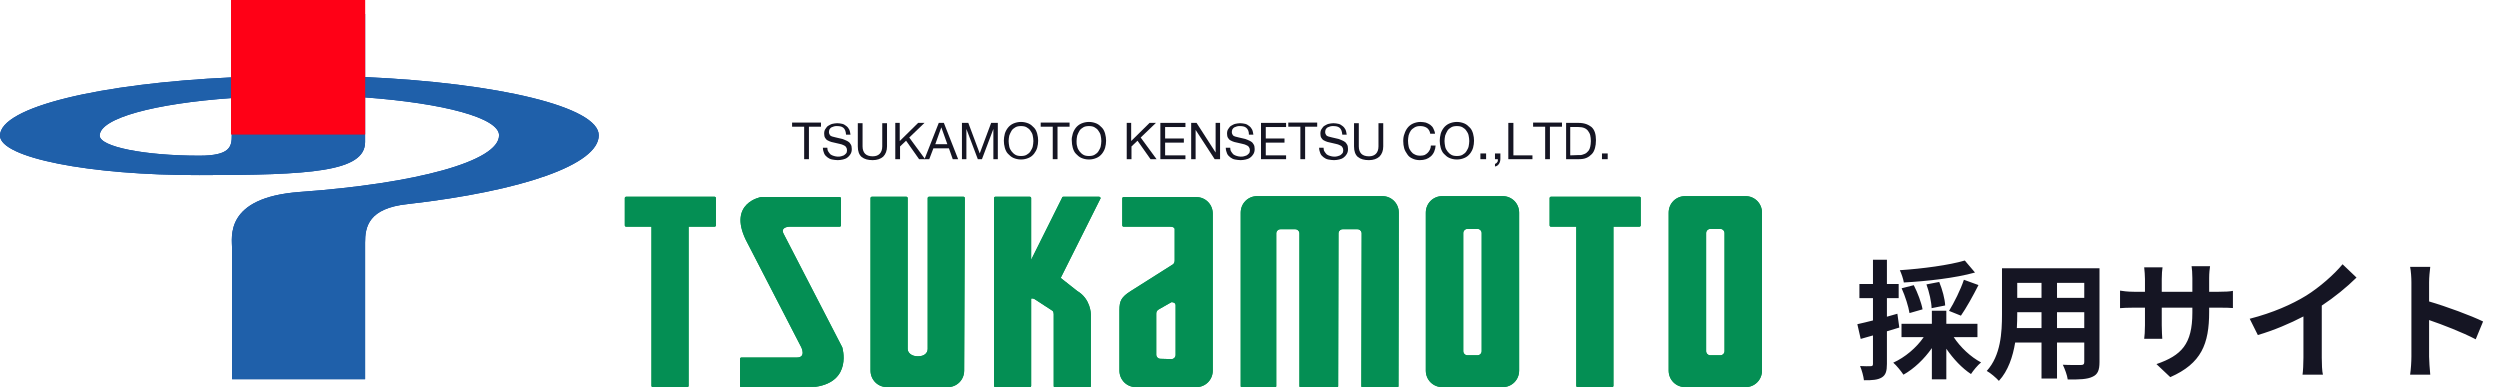 <svg width="271" height="42" viewBox="0 0 271 42" fill="none" xmlns="http://www.w3.org/2000/svg">
<g clip-path="url(#clip0_405_5257)">
<path d="M119.143 21.328H115.254C115.185 21.328 115.117 21.397 115.117 21.466L111.778 28.161V21.466C111.778 21.397 111.71 21.328 111.641 21.328H107.89C107.821 21.328 107.752 21.397 107.752 21.466V41.827C107.752 41.896 107.821 41.965 107.89 41.965H111.641C111.71 41.965 111.778 41.896 111.778 41.827V32.371C111.847 32.337 111.951 32.337 112.123 32.406L114.084 33.683C114.084 33.683 114.222 33.752 114.222 34.062V41.862C114.222 41.931 114.291 42 114.36 42H118.111C118.18 42 118.248 41.931 118.248 41.862V34.062C118.248 34.062 118.248 32.406 116.769 31.543L114.979 30.128L119.315 21.466C119.281 21.397 119.212 21.328 119.143 21.328Z" fill="#009944"/>
<path d="M119.143 21.328H115.254C115.185 21.328 115.117 21.397 115.117 21.466L111.778 28.161V21.466C111.778 21.397 111.71 21.328 111.641 21.328H107.89C107.821 21.328 107.752 21.397 107.752 21.466V41.827C107.752 41.896 107.821 41.965 107.89 41.965H111.641C111.71 41.965 111.778 41.896 111.778 41.827V32.371C111.847 32.337 111.951 32.337 112.123 32.406L114.084 33.683C114.084 33.683 114.222 33.752 114.222 34.062V41.862C114.222 41.931 114.291 42 114.36 42H118.111C118.18 42 118.248 41.931 118.248 41.862V34.062C118.248 34.062 118.248 32.406 116.769 31.543L114.979 30.128L119.315 21.466C119.281 21.397 119.212 21.328 119.143 21.328Z" fill="#048F54"/>
<path d="M77.468 21.328H67.866C67.797 21.328 67.728 21.397 67.728 21.466V24.434C67.728 24.503 67.797 24.572 67.866 24.572H70.619V41.827C70.619 41.896 70.688 41.965 70.757 41.965H74.508C74.577 41.965 74.646 41.896 74.646 41.827V24.572H77.468C77.537 24.572 77.606 24.503 77.606 24.434V21.466C77.606 21.397 77.537 21.328 77.468 21.328Z" fill="#009944"/>
<path d="M77.468 21.328H67.866C67.797 21.328 67.728 21.397 67.728 21.466V24.434C67.728 24.503 67.797 24.572 67.866 24.572H70.619V41.827C70.619 41.896 70.688 41.965 70.757 41.965H74.508C74.577 41.965 74.646 41.896 74.646 41.827V24.572H77.468C77.537 24.572 77.606 24.503 77.606 24.434V21.466C77.606 21.397 77.537 21.328 77.468 21.328Z" fill="#048F54"/>
<path d="M177.718 21.328H168.116C168.047 21.328 167.979 21.397 167.979 21.466V24.434C167.979 24.503 168.047 24.572 168.116 24.572H170.869V41.827C170.869 41.896 170.938 41.965 171.007 41.965H174.758C174.827 41.965 174.896 41.896 174.896 41.827V24.572H177.718C177.787 24.572 177.855 24.503 177.855 24.434V21.466C177.855 21.397 177.821 21.328 177.718 21.328Z" fill="#009944"/>
<path d="M177.718 21.328H168.116C168.047 21.328 167.979 21.397 167.979 21.466V24.434C167.979 24.503 168.047 24.572 168.116 24.572H170.869V41.827C170.869 41.896 170.938 41.965 171.007 41.965H174.758C174.827 41.965 174.896 41.896 174.896 41.827V24.572H177.718C177.787 24.572 177.855 24.503 177.855 24.434V21.466C177.855 21.397 177.821 21.328 177.718 21.328Z" fill="#048F54"/>
<path d="M80.358 42C80.29 42 80.221 41.931 80.221 41.862V38.894C80.221 38.825 80.29 38.756 80.358 38.756H86.381C87.413 38.756 86.863 37.651 86.863 37.651L80.84 25.987C78.913 21.983 82.492 21.362 82.492 21.362H91.027C91.096 21.362 91.165 21.431 91.165 21.5V24.434C91.165 24.503 91.096 24.572 91.027 24.572H85.589C85.589 24.572 84.557 24.572 84.936 25.331L91.302 37.651C91.302 37.651 92.438 41.344 88.411 41.931L80.358 42Z" fill="#009944"/>
<path d="M80.358 42C80.29 42 80.221 41.931 80.221 41.862V38.894C80.221 38.825 80.29 38.756 80.358 38.756H86.381C87.413 38.756 86.863 37.651 86.863 37.651L80.84 25.987C78.913 21.983 82.492 21.362 82.492 21.362H91.027C91.096 21.362 91.165 21.431 91.165 21.5V24.434C91.165 24.503 91.096 24.572 91.027 24.572H85.589C85.589 24.572 84.557 24.572 84.936 25.331L91.302 37.651C91.302 37.651 92.438 41.344 88.411 41.931L80.358 42Z" fill="#048F54"/>
<path d="M156.346 41.965C155.348 41.965 154.557 41.172 154.557 40.171V23.053C154.557 22.052 155.348 21.259 156.346 21.259H162.885C163.883 21.259 164.674 22.052 164.674 23.053V40.171C164.674 41.172 163.883 41.965 162.885 41.965H156.346ZM160.166 38.514C160.407 38.514 160.614 38.307 160.614 38.066V25.262C160.614 25.02 160.407 24.813 160.166 24.813H159.065C158.824 24.813 158.618 25.02 158.618 25.262V38.066C158.618 38.307 158.824 38.514 159.065 38.514H160.166Z" fill="#009944"/>
<path d="M156.346 41.965C155.348 41.965 154.557 41.172 154.557 40.171V23.053C154.557 22.052 155.348 21.259 156.346 21.259H162.885C163.883 21.259 164.674 22.052 164.674 23.053V40.171C164.674 41.172 163.883 41.965 162.885 41.965H156.346ZM160.166 38.514C160.407 38.514 160.614 38.307 160.614 38.066V25.262C160.614 25.02 160.407 24.813 160.166 24.813H159.065C158.824 24.813 158.618 25.02 158.618 25.262V38.066C158.618 38.307 158.824 38.514 159.065 38.514H160.166Z" fill="#048F54"/>
<path d="M182.672 41.965C181.674 41.965 180.883 41.172 180.883 40.171V23.053C180.883 22.052 181.674 21.259 182.672 21.259H189.211C190.209 21.259 191.001 22.052 191.001 23.053V40.171C191.001 41.172 190.209 41.965 189.211 41.965H182.672ZM186.492 38.514C186.733 38.514 186.94 38.307 186.94 38.066V25.262C186.94 25.02 186.733 24.813 186.492 24.813H185.391C185.15 24.813 184.944 25.02 184.944 25.262V38.066C184.944 38.307 185.15 38.514 185.391 38.514H186.492Z" fill="#009944"/>
<path d="M182.672 41.965C181.674 41.965 180.883 41.172 180.883 40.171V23.053C180.883 22.052 181.674 21.259 182.672 21.259H189.211C190.209 21.259 191.001 22.052 191.001 23.053V40.171C191.001 41.172 190.209 41.965 189.211 41.965H182.672ZM186.492 38.514C186.733 38.514 186.94 38.307 186.94 38.066V25.262C186.94 25.02 186.733 24.813 186.492 24.813H185.391C185.15 24.813 184.944 25.02 184.944 25.262V38.066C184.944 38.307 185.15 38.514 185.391 38.514H186.492Z" fill="#048F54"/>
<path d="M126.921 24.572H121.793C121.724 24.572 121.655 24.503 121.655 24.434V21.5C121.655 21.431 121.724 21.362 121.793 21.362H122.653H123.135H129.674C130.672 21.362 131.464 22.156 131.464 23.157V40.171C131.464 41.172 130.672 41.965 129.674 41.965H123.135C122.137 41.965 121.346 41.172 121.346 40.171V33.614C121.346 32.613 121.552 32.199 122.585 31.543L127.058 28.713C127.058 28.713 127.334 28.61 127.334 28.23V24.848C127.334 24.848 127.368 24.572 126.818 24.572H126.921ZM126.99 38.928C127.231 38.928 127.437 38.721 127.437 38.48V33.096C127.437 32.855 127.231 32.751 126.99 32.751L125.716 33.476C125.441 33.614 125.338 33.752 125.338 33.993V38.445C125.338 38.687 125.544 38.894 125.785 38.894L126.99 38.928Z" fill="#009944"/>
<path d="M126.921 24.572H121.793C121.724 24.572 121.655 24.503 121.655 24.434V21.5C121.655 21.431 121.724 21.362 121.793 21.362H122.653H123.135H129.674C130.672 21.362 131.464 22.156 131.464 23.157V40.171C131.464 41.172 130.672 41.965 129.674 41.965H123.135C122.137 41.965 121.346 41.172 121.346 40.171V33.614C121.346 32.613 121.552 32.199 122.585 31.543L127.058 28.713C127.058 28.713 127.334 28.61 127.334 28.23V24.848C127.334 24.848 127.368 24.572 126.818 24.572H126.921ZM126.99 38.928C127.231 38.928 127.437 38.721 127.437 38.48V33.096C127.437 32.855 127.231 32.751 126.99 32.751L125.716 33.476C125.441 33.614 125.338 33.752 125.338 33.993V38.445C125.338 38.687 125.544 38.894 125.785 38.894L126.99 38.928Z" fill="#048F54"/>
<path d="M104.586 21.466C104.586 21.397 104.517 21.328 104.449 21.328H100.697C100.629 21.328 100.56 21.397 100.56 21.466V37.824C100.56 38.273 100.181 38.618 99.562 38.618H99.424C98.908 38.618 98.392 38.307 98.392 37.824V21.466C98.392 21.397 98.323 21.328 98.254 21.328H94.503C94.434 21.328 94.365 21.397 94.365 21.466V40.171C94.365 41.172 95.157 41.965 96.155 41.965H102.728C103.726 41.965 104.517 41.172 104.517 40.171L104.586 21.466Z" fill="#009944"/>
<path d="M104.586 21.466C104.586 21.397 104.517 21.328 104.449 21.328H100.697C100.629 21.328 100.56 21.397 100.56 21.466V37.824C100.56 38.273 100.181 38.618 99.562 38.618H99.424C98.908 38.618 98.392 38.307 98.392 37.824V21.466C98.392 21.397 98.323 21.328 98.254 21.328H94.503C94.434 21.328 94.365 21.397 94.365 21.466V40.171C94.365 41.172 95.157 41.965 96.155 41.965H102.728C103.726 41.965 104.517 41.172 104.517 40.171L104.586 21.466Z" fill="#048F54"/>
<path d="M134.492 23.157V41.862C134.492 41.931 134.561 42 134.63 42H138.209C138.278 42 138.347 41.931 138.347 41.862V25.297C138.347 25.055 138.553 24.848 138.794 24.848H140.411C140.652 24.848 140.859 25.055 140.859 25.297V41.862C140.859 41.931 140.928 42 140.997 42H144.92C144.989 42 145.057 41.931 145.057 41.862L145.092 25.297C145.092 25.055 145.298 24.848 145.539 24.848H147.157C147.398 24.848 147.604 25.055 147.604 25.297L147.57 41.862C147.57 41.931 147.639 42 147.707 42H151.458C151.527 42 151.596 41.931 151.596 41.862L151.631 23.053C151.631 22.052 150.839 21.259 149.841 21.259H136.282C135.284 21.259 134.492 22.052 134.492 23.053V38.445" fill="#009944"/>
<path d="M134.492 23.157V41.862C134.492 41.931 134.561 42 134.63 42H138.209C138.278 42 138.347 41.931 138.347 41.862V25.297C138.347 25.055 138.553 24.848 138.794 24.848H140.411C140.652 24.848 140.859 25.055 140.859 25.297V41.862C140.859 41.931 140.928 42 140.997 42H144.92C144.989 42 145.057 41.931 145.057 41.862L145.092 25.297C145.092 25.055 145.298 24.848 145.539 24.848H147.157C147.398 24.848 147.604 25.055 147.604 25.297L147.57 41.862C147.57 41.931 147.639 42 147.707 42H151.458C151.527 42 151.596 41.931 151.596 41.862L151.631 23.053C151.631 22.052 150.839 21.259 149.841 21.259H136.282C135.284 21.259 134.492 22.052 134.492 23.053V38.445" fill="#048F54"/>
<path d="M44.188 22.122C39.921 22.57 39.577 24.606 39.577 26.297V41.103H25.157V26.953C25.157 25.745 24.262 21.431 32.453 20.81C45.048 19.913 54.099 17.497 54.099 14.667C54.099 12.769 48.042 11.181 39.577 10.56V15.392C39.577 18.636 33.589 18.981 21.647 18.981C9.67 19.016 0 17.083 0 14.702C0 11.63 10.737 9.042 25.157 8.386V1.518H39.577V8.352C54.065 9.007 64.906 11.596 64.906 14.667C64.906 17.842 56.612 20.707 44.188 22.122ZM10.806 14.702C10.806 15.91 15.659 16.876 21.612 16.876C24.985 16.876 25.122 15.875 25.122 14.667V10.629C16.794 11.216 10.806 12.804 10.806 14.702Z" fill="#004098"/>
<path d="M44.188 22.122C39.921 22.57 39.577 24.606 39.577 26.297V41.103H25.157V26.953C25.157 25.745 24.262 21.431 32.453 20.81C45.048 19.913 54.099 17.497 54.099 14.667C54.099 12.769 48.042 11.181 39.577 10.56V15.392C39.577 18.636 33.589 18.981 21.647 18.981C9.67 19.016 0 17.083 0 14.702C0 11.63 10.737 9.042 25.157 8.386V1.518H39.577V8.352C54.065 9.007 64.906 11.596 64.906 14.667C64.906 17.842 56.612 20.707 44.188 22.122ZM10.806 14.702C10.806 15.91 15.659 16.876 21.612 16.876C24.985 16.876 25.122 15.875 25.122 14.667V10.629C16.794 11.216 10.806 12.804 10.806 14.702Z" fill="#1F60AA"/>
<path d="M39.576 0H25.053V14.564H39.576V0Z" fill="#E60012"/>
<path d="M39.576 0H25.053V14.564H39.576V0Z" fill="#FF0016"/>
<path d="M85.863 13.735V13.287H88.995V13.735H87.687V17.256H87.171V13.735H85.863Z" fill="#151523"/>
<path d="M91.404 13.839C91.232 13.701 90.991 13.666 90.715 13.666C90.612 13.666 90.509 13.666 90.406 13.701C90.302 13.736 90.199 13.77 90.13 13.805C90.061 13.839 89.993 13.908 89.924 14.011C89.889 14.081 89.855 14.219 89.855 14.322C89.855 14.426 89.889 14.529 89.958 14.633C90.027 14.736 90.13 14.771 90.234 14.805C90.371 14.84 90.475 14.874 90.647 14.909C90.819 14.943 90.956 14.978 91.094 15.012C91.266 15.047 91.404 15.081 91.541 15.15C91.679 15.219 91.817 15.254 91.954 15.357C92.092 15.427 92.161 15.565 92.23 15.668C92.299 15.772 92.333 15.944 92.333 16.151C92.333 16.358 92.299 16.531 92.195 16.703C92.092 16.876 91.989 16.98 91.851 17.083C91.713 17.187 91.541 17.256 91.369 17.29C91.197 17.325 91.025 17.359 90.819 17.359C90.612 17.359 90.406 17.325 90.199 17.29C89.993 17.256 89.821 17.152 89.683 17.049C89.545 16.945 89.408 16.807 89.339 16.634C89.27 16.462 89.201 16.255 89.201 16.013H89.683C89.683 16.186 89.717 16.324 89.786 16.427C89.855 16.531 89.924 16.634 90.027 16.738C90.13 16.807 90.268 16.876 90.406 16.91C90.543 16.945 90.681 16.98 90.819 16.98C90.922 16.98 91.059 16.98 91.163 16.945C91.266 16.91 91.404 16.876 91.472 16.841C91.541 16.807 91.645 16.703 91.713 16.634C91.782 16.565 91.817 16.427 91.817 16.289C91.817 16.151 91.782 16.048 91.713 15.944C91.645 15.841 91.541 15.772 91.438 15.737C91.3 15.668 91.197 15.634 91.025 15.599C90.888 15.565 90.715 15.53 90.578 15.495C90.406 15.461 90.268 15.427 90.13 15.392C89.993 15.357 89.855 15.289 89.717 15.219C89.58 15.15 89.511 15.047 89.442 14.943C89.373 14.84 89.339 14.667 89.339 14.495C89.339 14.288 89.373 14.115 89.477 13.977C89.58 13.839 89.649 13.701 89.786 13.632C89.924 13.563 90.061 13.459 90.234 13.425C90.406 13.39 90.578 13.356 90.75 13.356C90.956 13.356 91.128 13.39 91.3 13.425C91.472 13.459 91.61 13.563 91.748 13.666C91.885 13.77 91.989 13.908 92.058 14.046C92.126 14.184 92.161 14.391 92.195 14.598H91.713C91.679 14.184 91.576 13.977 91.404 13.839Z" fill="#151523"/>
<path d="M95.74 16.98C95.464 17.221 95.086 17.359 94.604 17.359C94.088 17.359 93.709 17.256 93.399 17.014C93.124 16.772 92.986 16.393 92.986 15.875V13.356H93.502V15.875C93.502 16.22 93.606 16.496 93.778 16.669C93.95 16.841 94.225 16.945 94.604 16.945C94.948 16.945 95.189 16.841 95.361 16.669C95.533 16.496 95.636 16.22 95.636 15.875V13.356H96.152V15.875C96.152 16.324 96.015 16.703 95.74 16.98Z" fill="#151523"/>
<path d="M97.531 13.321V15.288L99.527 13.321H100.215L98.563 14.909L100.284 17.256H99.63L98.219 15.254L97.565 15.875V17.256H97.049V13.321H97.531Z" fill="#151523"/>
<path d="M102.314 13.321L103.863 17.256H103.278L102.865 16.082H101.178L100.731 17.256H100.215L101.763 13.321H102.314ZM102.693 15.633L102.039 13.804L101.385 15.633H102.693Z" fill="#151523"/>
<path d="M104.964 13.321L106.203 16.634L107.442 13.321H108.164V17.256H107.682V13.977L106.443 17.256H105.996L104.757 13.977V17.256H104.275V13.321H104.964Z" fill="#151523"/>
<path d="M108.922 14.495C108.99 14.253 109.128 14.011 109.266 13.839C109.403 13.666 109.61 13.494 109.851 13.39C110.092 13.287 110.367 13.218 110.677 13.218C110.986 13.218 111.262 13.287 111.503 13.39C111.744 13.494 111.916 13.666 112.088 13.839C112.26 14.011 112.363 14.253 112.432 14.495C112.501 14.736 112.535 15.012 112.535 15.254C112.535 15.495 112.501 15.772 112.432 16.013C112.363 16.255 112.225 16.496 112.088 16.669C111.916 16.876 111.744 17.014 111.503 17.117C111.262 17.221 110.986 17.29 110.677 17.29C110.367 17.29 110.092 17.221 109.851 17.117C109.61 17.014 109.438 16.841 109.266 16.669C109.094 16.496 108.99 16.255 108.922 16.013C108.853 15.772 108.818 15.495 108.818 15.254C108.818 15.012 108.853 14.771 108.922 14.495ZM109.403 15.875C109.438 16.082 109.541 16.255 109.644 16.393C109.748 16.531 109.885 16.669 110.057 16.772C110.229 16.876 110.436 16.91 110.677 16.91C110.918 16.91 111.124 16.876 111.296 16.772C111.468 16.669 111.606 16.565 111.709 16.393C111.812 16.22 111.916 16.048 111.95 15.875C111.984 15.668 112.019 15.495 112.019 15.288C112.019 15.081 111.984 14.874 111.95 14.702C111.916 14.495 111.812 14.322 111.709 14.184C111.606 14.011 111.468 13.908 111.296 13.805C111.124 13.701 110.918 13.666 110.677 13.666C110.436 13.666 110.229 13.701 110.057 13.805C109.885 13.908 109.748 14.011 109.644 14.184C109.541 14.357 109.472 14.529 109.403 14.702C109.369 14.909 109.335 15.081 109.335 15.288C109.335 15.495 109.369 15.668 109.403 15.875Z" fill="#151523"/>
<path d="M112.811 13.735V13.287H115.942V13.735H114.635V17.256H114.118V13.735H112.811Z" fill="#151523"/>
<path d="M116.286 14.495C116.355 14.253 116.493 14.011 116.63 13.839C116.768 13.666 116.975 13.494 117.215 13.39C117.456 13.287 117.732 13.218 118.041 13.218C118.351 13.218 118.626 13.287 118.867 13.39C119.108 13.494 119.28 13.666 119.452 13.839C119.624 14.011 119.728 14.253 119.796 14.495C119.865 14.736 119.9 15.012 119.9 15.254C119.9 15.495 119.865 15.772 119.796 16.013C119.728 16.255 119.59 16.496 119.452 16.669C119.28 16.876 119.108 17.014 118.867 17.117C118.626 17.221 118.351 17.29 118.041 17.29C117.732 17.29 117.456 17.221 117.215 17.117C116.975 17.014 116.802 16.841 116.63 16.669C116.458 16.496 116.355 16.255 116.286 16.013C116.217 15.772 116.183 15.495 116.183 15.254C116.149 15.012 116.217 14.771 116.286 14.495ZM116.768 15.875C116.802 16.082 116.906 16.255 117.009 16.393C117.112 16.531 117.25 16.669 117.422 16.772C117.594 16.876 117.8 16.91 118.041 16.91C118.282 16.91 118.489 16.876 118.661 16.772C118.833 16.669 118.971 16.565 119.074 16.393C119.177 16.22 119.28 16.048 119.315 15.875C119.349 15.668 119.384 15.495 119.384 15.288C119.384 15.081 119.349 14.874 119.315 14.702C119.28 14.495 119.177 14.322 119.074 14.184C118.971 14.011 118.833 13.908 118.661 13.805C118.489 13.701 118.282 13.666 118.041 13.666C117.8 13.666 117.594 13.701 117.422 13.805C117.25 13.908 117.112 14.011 117.009 14.184C116.906 14.357 116.837 14.529 116.768 14.702C116.734 14.909 116.699 15.081 116.699 15.288C116.699 15.495 116.699 15.668 116.768 15.875Z" fill="#151523"/>
<path d="M122.619 13.321V15.288L124.615 13.321H125.303L123.651 14.909L125.372 17.256H124.718L123.307 15.254L122.653 15.875V17.256H122.137V13.321H122.619Z" fill="#151523"/>
<path d="M128.502 13.321V13.77H126.299V15.012H128.33V15.461H126.299V16.841H128.502V17.256H125.783V13.321H128.502Z" fill="#151523"/>
<path d="M129.708 13.321L131.773 16.531V13.321H132.255V17.256H131.67L129.605 14.081V17.256H129.123V13.321H129.708Z" fill="#151523"/>
<path d="M135.076 13.839C134.903 13.701 134.663 13.666 134.387 13.666C134.284 13.666 134.181 13.666 134.078 13.701C133.974 13.736 133.871 13.77 133.802 13.805C133.733 13.839 133.665 13.908 133.596 14.011C133.561 14.081 133.527 14.219 133.527 14.322C133.527 14.426 133.561 14.529 133.63 14.633C133.699 14.736 133.802 14.771 133.905 14.805C134.043 14.84 134.146 14.874 134.318 14.909C134.491 14.943 134.628 14.978 134.766 15.012C134.938 15.047 135.076 15.081 135.213 15.15C135.351 15.219 135.489 15.254 135.626 15.357C135.764 15.427 135.833 15.565 135.902 15.668C135.97 15.772 136.005 15.944 136.005 16.151C136.005 16.358 135.97 16.531 135.867 16.703C135.764 16.876 135.661 16.98 135.523 17.083C135.385 17.187 135.213 17.256 135.041 17.29C134.869 17.325 134.697 17.359 134.491 17.359C134.284 17.359 134.078 17.325 133.871 17.29C133.665 17.256 133.493 17.152 133.355 17.049C133.217 16.945 133.08 16.807 133.011 16.634C132.942 16.462 132.873 16.255 132.873 16.013H133.355C133.355 16.186 133.389 16.324 133.458 16.427C133.527 16.531 133.596 16.634 133.699 16.738C133.802 16.807 133.94 16.876 134.078 16.91C134.215 16.945 134.353 16.98 134.491 16.98C134.594 16.98 134.731 16.98 134.835 16.945C134.938 16.91 135.076 16.876 135.144 16.841C135.213 16.807 135.316 16.703 135.385 16.634C135.454 16.565 135.489 16.427 135.489 16.289C135.489 16.151 135.454 16.048 135.385 15.944C135.316 15.841 135.213 15.772 135.11 15.737C134.972 15.668 134.869 15.634 134.697 15.599C134.559 15.565 134.387 15.53 134.25 15.495C134.078 15.461 133.94 15.427 133.802 15.392C133.665 15.357 133.527 15.289 133.389 15.219C133.252 15.15 133.183 15.047 133.114 14.943C133.045 14.84 133.011 14.667 133.011 14.495C133.011 14.288 133.045 14.115 133.148 13.977C133.252 13.839 133.32 13.701 133.458 13.632C133.596 13.563 133.733 13.459 133.905 13.425C134.078 13.39 134.25 13.356 134.422 13.356C134.628 13.356 134.8 13.39 134.972 13.425C135.144 13.459 135.282 13.563 135.42 13.666C135.557 13.77 135.661 13.908 135.729 14.046C135.798 14.184 135.833 14.391 135.867 14.598H135.385C135.385 14.184 135.248 13.977 135.076 13.839Z" fill="#151523"/>
<path d="M139.412 13.321V13.77H137.21V15.012H139.24V15.461H137.21V16.841H139.412V17.256H136.693V13.321H139.412Z" fill="#151523"/>
<path d="M139.652 13.735V13.287H142.784V13.735H141.476V17.256H140.96V13.735H139.652Z" fill="#151523"/>
<path d="M145.195 13.839C145.023 13.701 144.782 13.666 144.506 13.666C144.403 13.666 144.3 13.666 144.197 13.701C144.093 13.736 143.99 13.77 143.921 13.805C143.853 13.839 143.784 13.908 143.715 14.011C143.68 14.081 143.646 14.219 143.646 14.322C143.646 14.426 143.68 14.529 143.749 14.633C143.818 14.736 143.921 14.771 144.025 14.805C144.162 14.84 144.266 14.874 144.438 14.909C144.61 14.943 144.747 14.978 144.885 15.012C145.057 15.047 145.195 15.081 145.332 15.15C145.47 15.219 145.608 15.254 145.745 15.357C145.883 15.427 145.952 15.565 146.021 15.668C146.089 15.772 146.124 15.944 146.124 16.151C146.124 16.358 146.089 16.531 145.986 16.703C145.883 16.876 145.78 16.98 145.642 17.083C145.504 17.187 145.332 17.256 145.16 17.29C144.988 17.325 144.816 17.359 144.61 17.359C144.403 17.359 144.197 17.325 143.99 17.29C143.784 17.256 143.612 17.152 143.474 17.049C143.336 16.945 143.199 16.807 143.13 16.634C143.061 16.462 142.992 16.255 142.992 16.013H143.474C143.474 16.186 143.508 16.324 143.577 16.427C143.646 16.531 143.715 16.634 143.818 16.738C143.921 16.807 144.059 16.876 144.197 16.91C144.334 16.945 144.472 16.98 144.61 16.98C144.713 16.98 144.851 16.98 144.954 16.945C145.057 16.91 145.195 16.876 145.264 16.841C145.332 16.807 145.436 16.703 145.504 16.634C145.573 16.565 145.608 16.427 145.608 16.289C145.608 16.151 145.573 16.048 145.504 15.944C145.436 15.841 145.332 15.772 145.229 15.737C145.091 15.668 144.988 15.634 144.816 15.599C144.678 15.565 144.506 15.53 144.369 15.495C144.197 15.461 144.059 15.427 143.921 15.392C143.784 15.357 143.646 15.289 143.508 15.219C143.371 15.15 143.302 15.047 143.233 14.943C143.164 14.84 143.13 14.667 143.13 14.495C143.13 14.288 143.164 14.115 143.267 13.977C143.371 13.839 143.44 13.701 143.577 13.632C143.715 13.563 143.853 13.459 144.025 13.425C144.197 13.39 144.369 13.356 144.541 13.356C144.747 13.356 144.919 13.39 145.091 13.425C145.264 13.459 145.401 13.563 145.539 13.666C145.677 13.77 145.78 13.908 145.849 14.046C145.917 14.184 145.952 14.391 145.986 14.598H145.504C145.47 14.184 145.367 13.977 145.195 13.839Z" fill="#151523"/>
<path d="M149.53 16.98C149.255 17.221 148.877 17.359 148.395 17.359C147.879 17.359 147.5 17.256 147.19 17.014C146.915 16.772 146.777 16.393 146.777 15.875V13.356H147.294V15.875C147.294 16.22 147.397 16.496 147.569 16.669C147.741 16.841 148.016 16.945 148.395 16.945C148.739 16.945 148.98 16.841 149.152 16.669C149.324 16.496 149.427 16.22 149.427 15.875V13.356H149.943V15.875C149.943 16.324 149.806 16.703 149.53 16.98Z" fill="#151523"/>
<path d="M154.692 13.873C154.486 13.735 154.245 13.666 153.97 13.666C153.729 13.666 153.522 13.701 153.35 13.805C153.178 13.908 153.041 14.011 152.937 14.15C152.834 14.288 152.765 14.46 152.696 14.667C152.662 14.874 152.628 15.047 152.628 15.254C152.628 15.495 152.662 15.703 152.696 15.875C152.731 16.082 152.834 16.255 152.937 16.393C153.041 16.531 153.178 16.669 153.35 16.738C153.522 16.841 153.729 16.876 153.97 16.876C154.142 16.876 154.314 16.841 154.417 16.807C154.555 16.738 154.658 16.669 154.761 16.565C154.864 16.462 154.933 16.358 155.002 16.22C155.071 16.082 155.105 15.944 155.105 15.772H155.622C155.587 16.255 155.415 16.669 155.105 16.945C154.796 17.221 154.417 17.359 153.901 17.359C153.591 17.359 153.316 17.29 153.109 17.186C152.868 17.083 152.696 16.945 152.559 16.738C152.421 16.531 152.283 16.324 152.215 16.082C152.146 15.841 152.111 15.565 152.111 15.288C152.111 15.012 152.146 14.736 152.249 14.495C152.318 14.253 152.455 14.011 152.593 13.839C152.731 13.666 152.937 13.494 153.178 13.39C153.419 13.287 153.694 13.218 153.97 13.218C154.176 13.218 154.383 13.252 154.555 13.287C154.727 13.356 154.899 13.425 155.037 13.528C155.174 13.632 155.312 13.77 155.381 13.943C155.45 14.115 155.553 14.288 155.553 14.495H155.037C155.002 14.219 154.864 14.011 154.692 13.873Z" fill="#151523"/>
<path d="M156.172 14.495C156.24 14.253 156.378 14.011 156.516 13.839C156.653 13.666 156.86 13.494 157.101 13.39C157.342 13.287 157.617 13.218 157.927 13.218C158.236 13.218 158.512 13.287 158.753 13.39C158.994 13.494 159.166 13.666 159.338 13.839C159.51 14.011 159.613 14.253 159.682 14.495C159.751 14.736 159.785 15.012 159.785 15.254C159.785 15.495 159.751 15.772 159.682 16.013C159.613 16.255 159.475 16.496 159.338 16.669C159.166 16.876 158.994 17.014 158.753 17.117C158.512 17.221 158.236 17.29 157.927 17.29C157.617 17.29 157.342 17.221 157.101 17.117C156.86 17.014 156.688 16.841 156.516 16.669C156.344 16.496 156.24 16.255 156.172 16.013C156.103 15.772 156.068 15.495 156.068 15.254C156.068 15.012 156.103 14.771 156.172 14.495ZM156.653 15.875C156.688 16.082 156.791 16.255 156.894 16.393C156.998 16.531 157.135 16.669 157.307 16.772C157.479 16.876 157.686 16.91 157.927 16.91C158.168 16.91 158.374 16.876 158.546 16.772C158.718 16.669 158.856 16.565 158.959 16.393C159.062 16.22 159.166 16.048 159.2 15.875C159.234 15.668 159.269 15.495 159.269 15.288C159.269 15.081 159.234 14.874 159.2 14.702C159.166 14.495 159.062 14.322 158.959 14.184C158.856 14.011 158.718 13.908 158.546 13.805C158.374 13.701 158.168 13.666 157.927 13.666C157.686 13.666 157.479 13.701 157.307 13.805C157.135 13.908 156.998 14.011 156.894 14.184C156.791 14.357 156.722 14.529 156.653 14.702C156.619 14.909 156.585 15.081 156.585 15.288C156.585 15.495 156.619 15.668 156.653 15.875Z" fill="#151523"/>
<path d="M161.094 16.634V17.256H160.475V16.634H161.094Z" fill="#151523"/>
<path d="M162.641 16.634V17.187C162.641 17.394 162.607 17.566 162.503 17.739C162.4 17.911 162.263 18.015 162.056 18.049V17.773C162.125 17.739 162.159 17.704 162.228 17.67C162.263 17.635 162.297 17.566 162.331 17.532C162.366 17.497 162.366 17.428 162.366 17.394C162.366 17.359 162.366 17.29 162.366 17.256H162.056V16.634C162.022 16.634 162.641 16.634 162.641 16.634Z" fill="#151523"/>
<path d="M164.053 13.321V16.841H166.117V17.256H163.502V13.321H164.053Z" fill="#151523"/>
<path d="M166.188 13.735V13.287H169.319V13.735H168.011V17.256H167.495V13.735H166.188Z" fill="#151523"/>
<path d="M171.108 13.321C171.727 13.321 172.175 13.494 172.519 13.77C172.863 14.081 173.001 14.564 173.001 15.185C173.001 15.53 172.966 15.806 172.897 16.048C172.829 16.289 172.725 16.531 172.553 16.703C172.381 16.876 172.209 17.014 171.968 17.117C171.727 17.221 171.452 17.256 171.108 17.256H169.766V13.321H171.108ZM171.142 16.807C171.211 16.807 171.28 16.807 171.349 16.807C171.452 16.807 171.521 16.772 171.624 16.738C171.727 16.703 171.83 16.669 171.934 16.6C172.037 16.531 172.106 16.427 172.209 16.324C172.278 16.22 172.347 16.082 172.381 15.91C172.416 15.737 172.45 15.53 172.45 15.288C172.45 15.047 172.416 14.84 172.381 14.667C172.347 14.495 172.243 14.322 172.14 14.184C172.037 14.046 171.899 13.943 171.727 13.873C171.555 13.804 171.349 13.77 171.108 13.77H170.213V16.841L171.142 16.807Z" fill="#151523"/>
<path d="M174.274 16.634V17.256H173.654V16.634H174.274Z" fill="#151523"/>
</g>
<path d="M212.984 28.24L214.09 29.542C211.934 30.144 208.924 30.48 206.376 30.62C206.32 30.242 206.11 29.64 205.942 29.29C208.434 29.122 211.276 28.744 212.984 28.24ZM212.564 34.218L211.276 33.7C211.822 32.818 212.536 31.39 212.886 30.326L214.468 30.9C213.866 32.09 213.138 33.392 212.564 34.218ZM210.856 33.112L209.386 33.406C209.372 32.748 209.134 31.67 208.826 30.83L210.212 30.564C210.548 31.376 210.828 32.412 210.856 33.112ZM208.406 33.532L206.992 33.938C206.88 33.238 206.53 32.118 206.138 31.25L207.454 30.914C207.874 31.726 208.28 32.818 208.406 33.532ZM205.676 34.008L205.886 35.506C205.438 35.646 204.99 35.786 204.542 35.912V39.454C204.542 40.224 204.416 40.644 203.996 40.91C203.562 41.176 202.974 41.232 202.05 41.218C202.008 40.812 201.826 40.126 201.63 39.678C202.134 39.706 202.624 39.706 202.792 39.692C202.96 39.692 203.03 39.636 203.03 39.454V36.36C202.568 36.5 202.106 36.626 201.7 36.738L201.336 35.142C201.812 35.044 202.4 34.89 203.03 34.736V32.314H201.56V30.788H203.03V28.156H204.542V30.788H205.816V32.314H204.542V34.33L205.676 34.008ZM214.356 36.542H211.78C212.508 37.648 213.628 38.698 214.748 39.286C214.384 39.58 213.908 40.154 213.656 40.546C212.69 39.916 211.738 38.908 210.982 37.802V41.12H209.414V37.732C208.588 38.922 207.482 39.972 206.334 40.616C206.068 40.224 205.592 39.622 205.228 39.314C206.502 38.74 207.748 37.69 208.532 36.542H206.124V35.1H209.414V33.686H210.982V35.1H214.356V36.542ZM222.98 35.562H225.934V33.84H222.98V35.562ZM218.626 35.562H221.3V33.84H218.668V34.092C218.668 34.54 218.654 35.044 218.626 35.562ZM221.3 30.662H218.668V32.286H221.3V30.662ZM225.934 32.286V30.662H222.98V32.286H225.934ZM227.586 29.08V39.244C227.586 40.14 227.39 40.588 226.83 40.84C226.256 41.12 225.402 41.148 224.142 41.134C224.086 40.686 223.82 39.972 223.61 39.538C224.394 39.58 225.318 39.566 225.57 39.566C225.836 39.566 225.934 39.482 225.934 39.23V37.13H222.98V41.036H221.3V37.13H218.444C218.192 38.656 217.688 40.196 216.68 41.288C216.414 40.98 215.742 40.406 215.364 40.21C216.89 38.53 217.016 36.038 217.016 34.078V29.08H227.586ZM239.472 33.812C239.472 37.284 238.632 39.398 235.258 40.882L233.76 39.468C236.462 38.53 237.652 37.326 237.652 33.882V33.35H234.334V35.254C234.334 35.87 234.376 36.444 234.39 36.724H232.43C232.472 36.444 232.514 35.884 232.514 35.254V33.35H231.324C230.624 33.35 230.12 33.378 229.812 33.406V31.502C230.05 31.544 230.624 31.628 231.324 31.628H232.514V30.242C232.514 29.836 232.472 29.402 232.43 28.982H234.418C234.376 29.248 234.334 29.696 234.334 30.242V31.628H237.652V30.158C237.652 29.598 237.61 29.136 237.568 28.856H239.57C239.528 29.136 239.472 29.598 239.472 30.158V31.628H240.508C241.25 31.628 241.67 31.6 242.048 31.53V33.392C241.74 33.364 241.25 33.35 240.508 33.35H239.472V33.812ZM243.868 34.554C246.374 33.91 248.432 33 249.986 32.048C251.428 31.152 253.024 29.752 253.934 28.646L255.446 30.088C254.382 31.138 253.038 32.23 251.68 33.126V38.782C251.68 39.398 251.708 40.266 251.806 40.616H249.594C249.65 40.28 249.692 39.398 249.692 38.782V34.302C248.25 35.058 246.472 35.814 244.75 36.318L243.868 34.554ZM261.396 38.656V30.606C261.396 30.116 261.354 29.416 261.256 28.926H263.44C263.384 29.416 263.314 30.032 263.314 30.606V32.678C265.19 33.224 267.878 34.218 269.166 34.848L268.368 36.78C266.926 36.024 264.826 35.212 263.314 34.694V38.656C263.314 39.062 263.384 40.042 263.44 40.616H261.256C261.34 40.056 261.396 39.216 261.396 38.656Z" fill="#151523"/>
<defs>
<clipPath id="clip0_405_5257">
<rect width="191" height="42" fill="white"/>
</clipPath>
</defs>
</svg>
